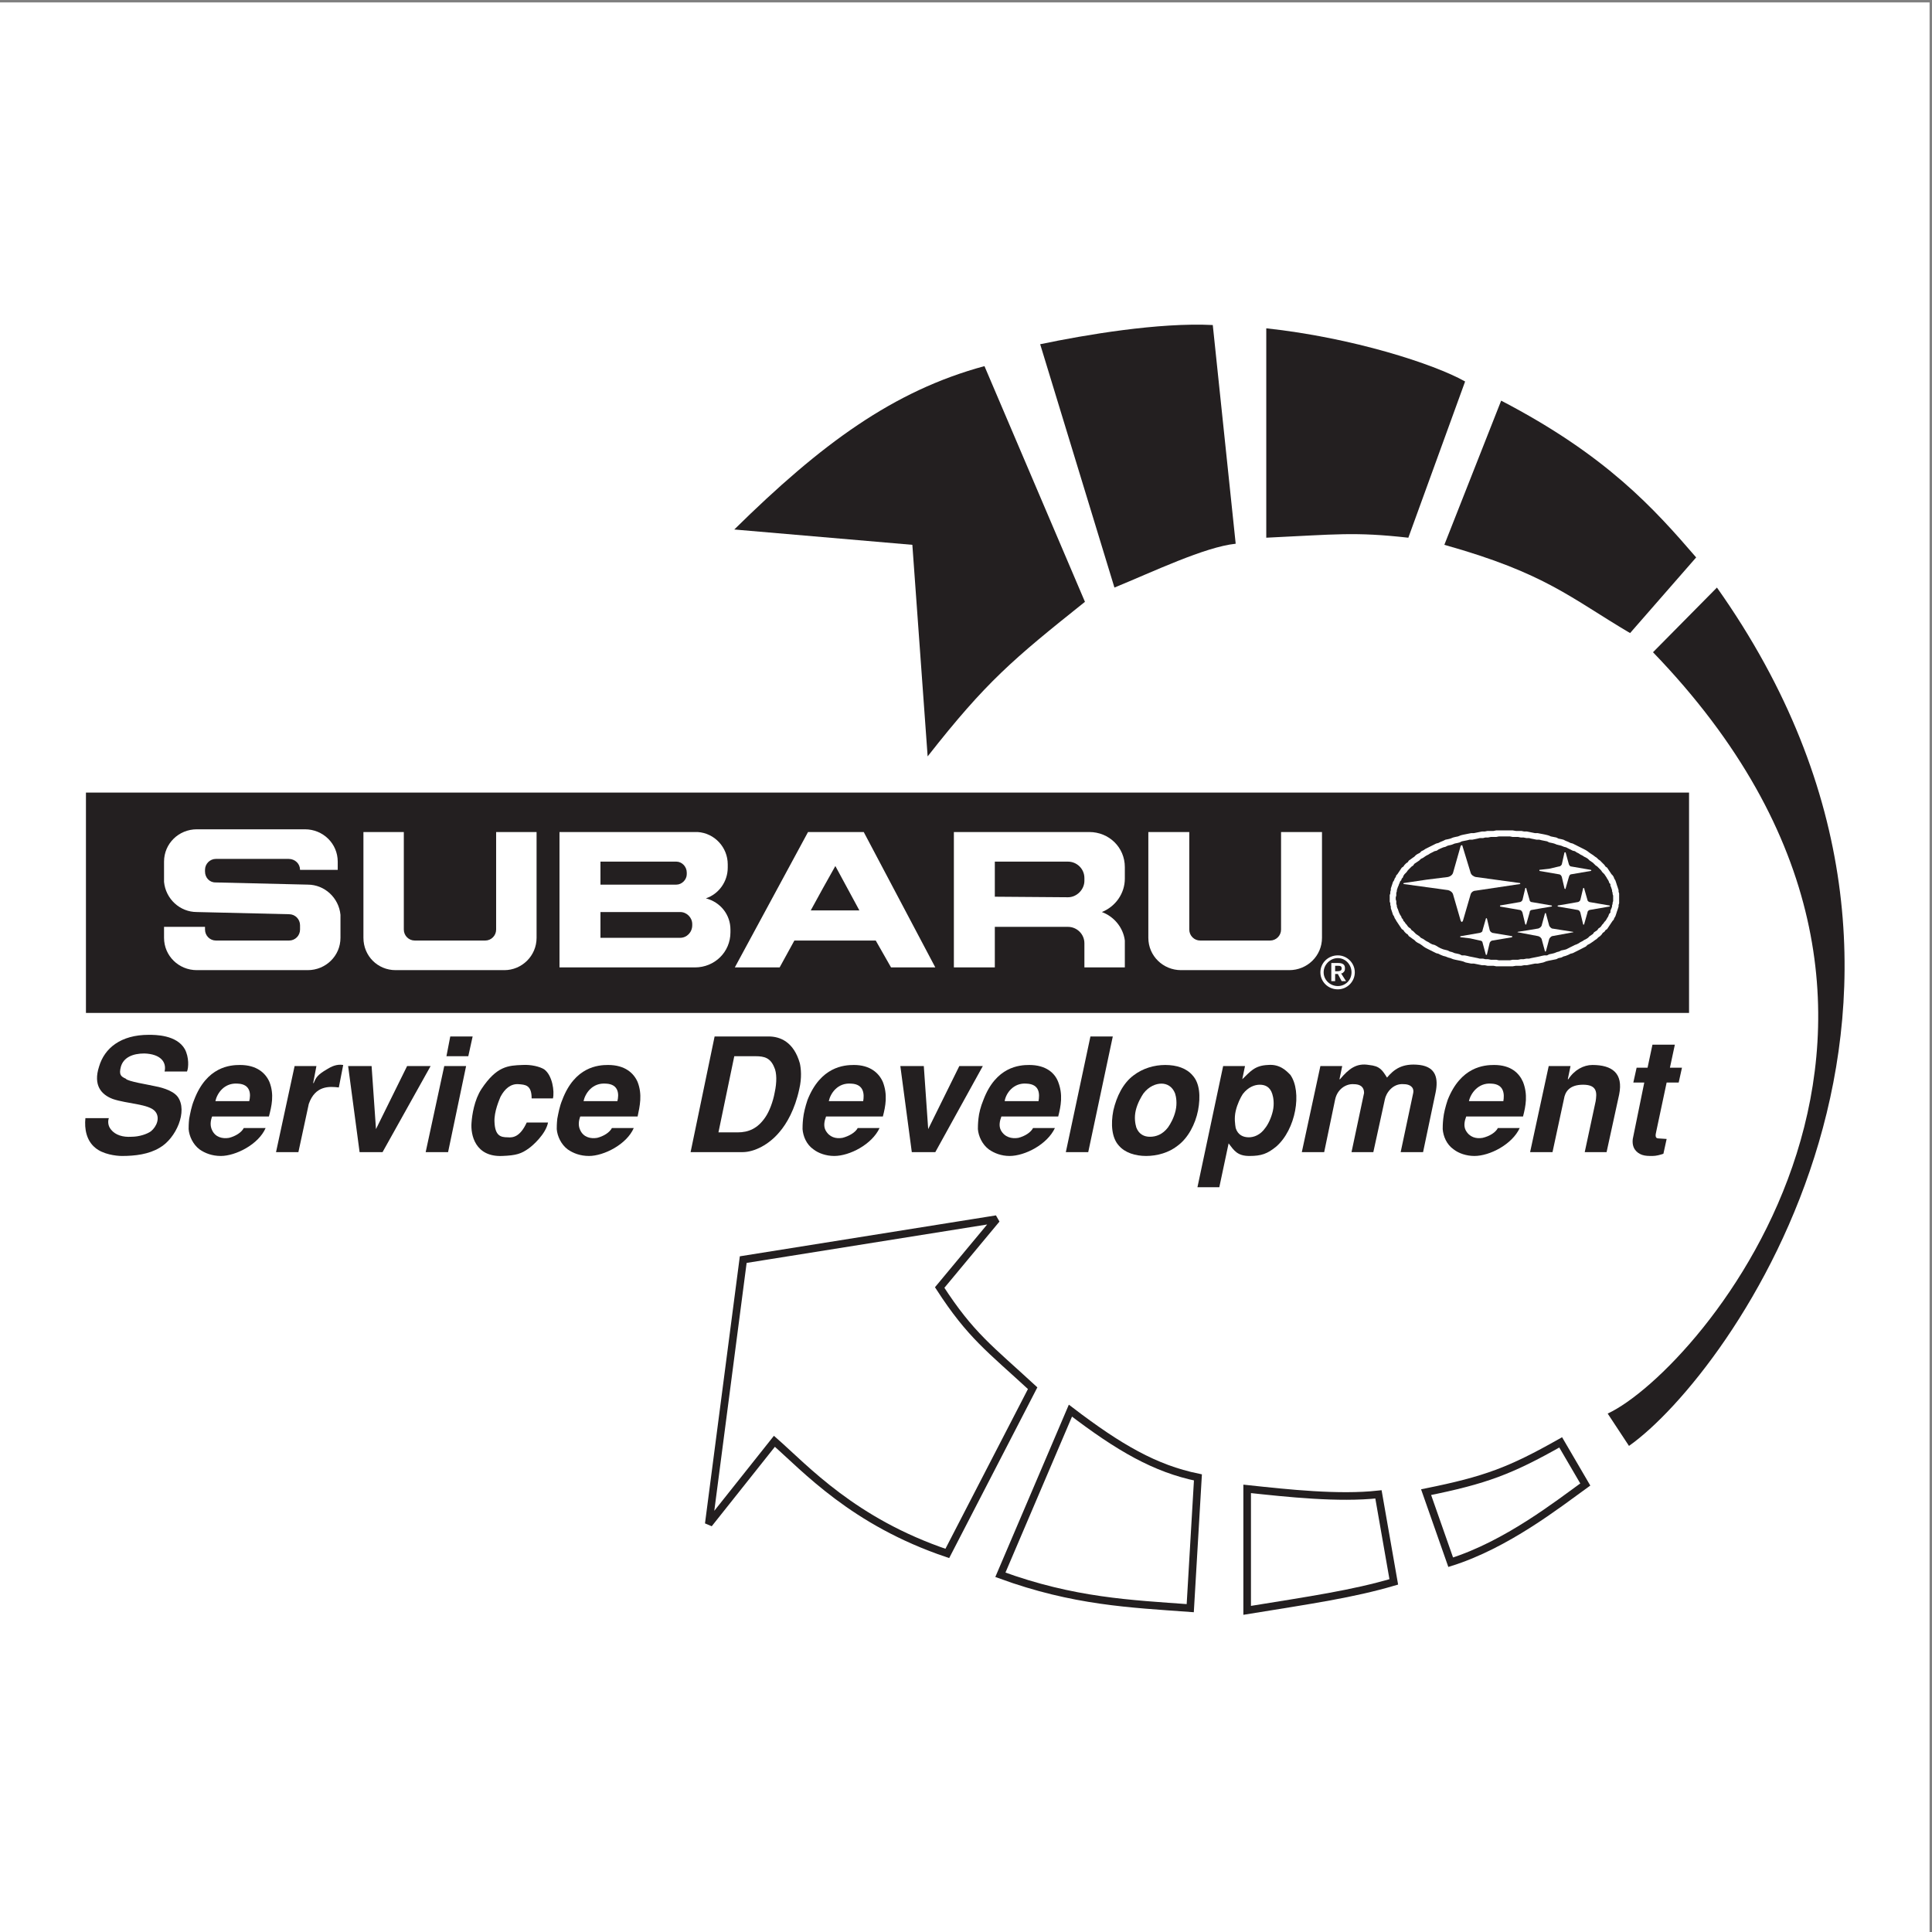 <?xml version="1.0" encoding="UTF-8"?>
<svg xmlns="http://www.w3.org/2000/svg" xmlns:xlink="http://www.w3.org/1999/xlink" width="193pt" height="193pt" viewBox="0 0 193 193" version="1.1">
<rect x="0" y="0" width="193" height="193" fill="#808080" stroke="none"/>
<g id="surface1">
<path style=" stroke:none;fill-rule:evenodd;fill:rgb(100%,100%,100%);fill-opacity:1;" d="M 0 0.242 L 192.758 0.242 L 192.758 193 L 0 193 L 0 0.242 "/>
<path style=" stroke:none;fill-rule:evenodd;fill:rgb(13.699%,12.199%,12.5%);fill-opacity:1;" d="M 98.344 36.574 L 108.383 60.121 C 101.18 65.867 98.508 68.113 92.668 75.562 L 91.141 54.426 L 73.352 52.895 C 82.027 44.352 89.23 39.039 98.344 36.574 "/>
<path style=" stroke:none;fill-rule:evenodd;fill:rgb(13.699%,12.199%,12.5%);fill-opacity:1;" d="M 121.152 32.469 L 123.441 54.316 C 120.332 54.645 115.203 57.109 111.328 58.695 L 103.91 34.387 C 108.383 33.453 115.75 32.195 121.152 32.469 "/>
<path style=" stroke:none;fill-rule:evenodd;fill:rgb(13.699%,12.199%,12.5%);fill-opacity:1;" d="M 146.359 38.109 L 140.688 53.715 C 135.285 53.113 133.484 53.387 126.496 53.715 L 126.496 32.797 C 135.121 33.73 143.25 36.355 146.359 38.109 "/>
<path style=" stroke:none;fill-rule:evenodd;fill:rgb(13.699%,12.199%,12.5%);fill-opacity:1;" d="M 169.441 55.684 L 162.84 63.242 C 156.891 59.738 154.438 57.273 144.285 54.426 L 149.961 40.023 C 160.492 45.5 165.238 50.812 169.441 55.684 "/>
<path style="fill:none;stroke-width:7.59;stroke-linecap:butt;stroke-linejoin:miter;stroke:rgb(13.699%,12.199%,12.5%);stroke-opacity:1;stroke-miterlimit:2.613;" d="M 1559.069 489.115 L 1583.643 447.039 C 1556.33 427.347 1504.952 386.909 1449.191 369.4 L 1424.617 439.396 C 1484.174 451.407 1508.787 460.687 1559.069 489.115 Z M 1559.069 489.115 " transform="matrix(0.1,0,0,-0.1,0,193)"/>
<path style="fill:none;stroke-width:7.59;stroke-linecap:butt;stroke-linejoin:miter;stroke:rgb(13.699%,12.199%,12.5%);stroke-opacity:1;stroke-miterlimit:2.613;" d="M 1377.035 437.173 L 1392.335 349.747 C 1351.365 337.697 1309.809 331.692 1245.87 321.319 L 1245.87 442.672 C 1286.879 438.265 1337.161 432.806 1377.035 437.173 Z M 1377.035 437.173 " transform="matrix(0.1,0,0,-0.1,0,193)"/>
<path style="fill:none;stroke-width:7.59;stroke-linecap:butt;stroke-linejoin:miter;stroke:rgb(13.699%,12.199%,12.5%);stroke-opacity:1;stroke-miterlimit:2.613;" d="M 1196.683 454.136 L 1189.014 323.503 C 1129.457 327.87 1072.601 330.054 999.349 356.844 L 1069.314 520.818 C 1117.953 483.655 1154.031 462.871 1196.683 454.136 Z M 1196.683 454.136 " transform="matrix(0.1,0,0,-0.1,0,193)"/>
<path style="fill:none;stroke-width:7.59;stroke-linecap:butt;stroke-linejoin:miter;stroke:rgb(13.699%,12.199%,12.5%);stroke-opacity:1;stroke-miterlimit:2.613;" d="M 1031.592 543.24 L 946.327 378.174 C 852.336 409.877 804.754 462.871 773.606 490.207 L 708.024 407.693 L 742.459 671.69 L 995.514 712.127 L 938.697 643.808 C 969.845 595.688 988.98 582.586 1031.592 543.24 Z M 1031.592 543.24 " transform="matrix(0.1,0,0,-0.1,0,193)"/>
<path style=" stroke:none;fill-rule:evenodd;fill:rgb(13.699%,12.199%,12.5%);fill-opacity:1;" d="M 165.129 65.156 L 171.516 58.695 C 200.27 99.324 172.824 137.324 162.73 144.441 L 160.602 141.211 C 169.77 136.941 200.27 101.57 165.129 65.156 "/>
<path style=" stroke:none;fill-rule:evenodd;fill:rgb(13.699%,12.199%,12.5%);fill-opacity:1;" d="M 8.586 79.176 L 168.73 79.176 L 168.73 101.188 L 8.586 101.188 L 8.586 79.176 "/>
<path style=" stroke:none;fill-rule:evenodd;fill:rgb(100%,100%,100%);fill-opacity:1;" d="M 142.484 87.879 L 140.25 88.211 C 140.25 88.211 140.195 88.211 140.195 88.266 C 140.195 88.316 140.25 88.316 140.25 88.316 L 144.668 88.922 C 144.887 88.977 145.105 89.141 145.16 89.359 L 145.922 91.988 C 145.977 92.043 145.977 92.098 146.031 92.098 C 146.086 92.098 146.086 92.043 146.141 91.988 L 146.906 89.359 C 146.961 89.141 147.18 88.977 147.398 88.977 L 151.816 88.316 C 151.816 88.316 151.871 88.316 151.871 88.266 C 151.871 88.211 151.816 88.211 151.816 88.211 L 147.398 87.605 C 147.18 87.551 146.961 87.387 146.906 87.168 L 146.086 84.484 C 146.086 84.484 146.086 84.43 146.031 84.43 C 145.977 84.43 145.977 84.484 145.922 84.484 L 145.16 87.168 C 145.105 87.387 144.887 87.551 144.668 87.605 L 142.484 87.879 "/>
<path style=" stroke:none;fill-rule:evenodd;fill:rgb(100%,100%,100%);fill-opacity:1;" d="M 146.852 93.738 L 147.832 93.957 C 147.996 93.957 148.105 94.066 148.105 94.176 L 148.434 95.383 C 148.434 95.383 148.434 95.383 148.488 95.383 C 148.543 95.383 148.543 95.383 148.543 95.328 L 148.816 94.176 C 148.871 94.066 148.98 93.957 149.09 93.957 L 151.055 93.629 L 151.055 93.574 C 151.105 93.574 151.055 93.52 151.055 93.52 L 149.09 93.191 C 148.98 93.137 148.871 93.082 148.816 92.918 L 148.543 91.77 L 148.488 91.715 C 148.434 91.715 148.434 91.77 148.434 91.77 L 148.105 92.918 C 148.105 93.082 147.996 93.137 147.832 93.191 L 145.922 93.52 C 145.867 93.52 145.867 93.574 145.867 93.574 C 145.867 93.574 145.867 93.629 145.922 93.629 L 146.852 93.738 "/>
<path style=" stroke:none;fill-rule:evenodd;fill:rgb(100%,100%,100%);fill-opacity:1;" d="M 152.688 92.918 L 151.652 93.082 C 151.598 93.082 151.598 93.137 151.598 93.137 C 151.598 93.137 151.598 93.137 151.652 93.137 L 153.672 93.52 C 153.836 93.574 153.945 93.684 154 93.793 L 154.328 95 C 154.328 95 154.328 95.055 154.383 95.055 C 154.438 95.055 154.438 95 154.438 95 L 154.762 93.793 C 154.816 93.684 154.926 93.574 155.035 93.52 L 157.109 93.137 C 157.164 93.137 157.164 93.137 157.164 93.137 C 157.164 93.137 157.164 93.082 157.109 93.082 L 155.035 92.754 C 154.926 92.699 154.816 92.59 154.762 92.48 L 154.438 91.273 C 154.438 91.219 154.438 91.219 154.383 91.219 C 154.328 91.219 154.328 91.219 154.328 91.273 L 154 92.48 C 153.945 92.59 153.836 92.699 153.672 92.754 L 152.688 92.918 "/>
<path style=" stroke:none;fill-rule:evenodd;fill:rgb(100%,100%,100%);fill-opacity:1;" d="M 154 90.727 L 154.98 90.562 C 155.035 90.562 155.035 90.508 155.035 90.508 C 155.035 90.508 155.035 90.453 154.98 90.453 L 153.07 90.125 C 152.906 90.125 152.801 90.016 152.801 89.906 L 152.473 88.758 C 152.473 88.703 152.473 88.703 152.418 88.703 C 152.418 88.703 152.363 88.703 152.363 88.758 L 152.09 89.906 C 152.035 90.016 151.926 90.125 151.762 90.125 L 149.852 90.453 L 149.852 90.562 L 151.762 90.891 C 151.926 90.891 152.035 91.004 152.09 91.164 L 152.363 92.316 L 152.418 92.371 C 152.473 92.371 152.473 92.316 152.473 92.316 L 152.801 91.164 C 152.801 91.004 152.906 90.891 153.07 90.891 L 154 90.727 "/>
<path style=" stroke:none;fill-rule:evenodd;fill:rgb(100%,100%,100%);fill-opacity:1;" d="M 154.762 86.785 L 153.781 86.895 L 153.781 87.004 L 155.691 87.332 C 155.855 87.332 155.965 87.441 156.02 87.605 L 156.289 88.758 L 156.344 88.812 C 156.398 88.812 156.398 88.758 156.398 88.758 L 156.727 87.605 C 156.781 87.441 156.836 87.332 157 87.332 L 158.91 87.004 C 158.965 87.004 158.965 86.949 158.965 86.949 C 158.965 86.949 158.965 86.895 158.91 86.895 L 157 86.566 C 156.836 86.566 156.781 86.457 156.727 86.348 L 156.398 85.145 C 156.398 85.145 156.398 85.145 156.344 85.145 L 156.289 85.145 L 156.02 86.348 C 155.965 86.457 155.855 86.566 155.691 86.566 L 154.762 86.785 "/>
<path style=" stroke:none;fill-rule:evenodd;fill:rgb(100%,100%,100%);fill-opacity:1;" d="M 156.617 90.289 L 155.637 90.453 L 155.582 90.508 L 155.637 90.562 L 157.547 90.891 C 157.711 90.891 157.82 91.004 157.871 91.164 L 158.145 92.316 C 158.145 92.316 158.145 92.371 158.199 92.371 C 158.254 92.371 158.254 92.316 158.254 92.316 L 158.582 91.164 C 158.582 91.004 158.746 90.891 158.855 90.891 L 160.766 90.562 C 160.82 90.562 160.82 90.508 160.82 90.508 C 160.82 90.508 160.82 90.453 160.766 90.453 L 158.855 90.125 C 158.746 90.125 158.582 90.016 158.582 89.906 L 158.254 88.758 C 158.254 88.703 158.254 88.703 158.199 88.703 C 158.199 88.703 158.145 88.703 158.145 88.758 L 157.871 89.906 C 157.82 90.016 157.711 90.125 157.547 90.125 L 156.617 90.289 "/>
<path style=" stroke:none;fill-rule:evenodd;fill:rgb(100%,100%,100%);fill-opacity:1;" d="M 16.387 92.59 L 16.387 93.684 C 16.387 95.492 17.859 96.914 19.66 96.914 L 30.738 96.914 C 32.539 96.914 34.012 95.492 34.012 93.684 L 34.012 91.387 C 33.848 89.688 32.43 88.371 30.738 88.371 L 21.516 88.152 C 20.914 88.152 20.48 87.66 20.48 87.059 L 20.48 86.895 C 20.48 86.293 20.969 85.801 21.57 85.801 L 28.828 85.801 C 29.484 85.801 29.973 86.293 29.973 86.895 L 33.738 86.895 L 33.738 86.074 C 33.738 84.266 32.266 82.844 30.465 82.844 L 19.66 82.844 C 17.859 82.844 16.387 84.266 16.387 86.074 L 16.387 88.098 C 16.551 89.797 17.969 91.109 19.66 91.109 L 28.883 91.328 C 29.484 91.328 29.973 91.824 29.973 92.426 L 29.973 92.863 C 29.973 93.465 29.484 93.957 28.883 93.957 L 21.57 93.957 C 20.969 93.957 20.48 93.465 20.48 92.863 L 20.48 92.59 L 16.387 92.59 "/>
<path style=" stroke:none;fill-rule:evenodd;fill:rgb(100%,100%,100%);fill-opacity:1;" d="M 36.305 83.117 L 36.305 93.684 C 36.305 95.492 37.723 96.914 39.523 96.914 L 50.383 96.914 C 52.129 96.914 53.602 95.492 53.602 93.684 L 53.602 83.117 L 49.562 83.117 L 49.562 92.863 C 49.562 93.465 49.07 93.957 48.473 93.957 L 41.434 93.957 C 40.832 93.957 40.34 93.465 40.34 92.863 L 40.34 83.117 L 36.305 83.117 "/>
<path style=" stroke:none;fill-rule:evenodd;fill:rgb(100%,100%,100%);fill-opacity:1;" d="M 114.715 83.117 L 114.715 93.684 C 114.715 95.492 116.188 96.914 117.984 96.914 L 128.789 96.914 C 130.59 96.914 132.062 95.492 132.062 93.684 L 132.062 83.117 L 127.973 83.117 L 127.973 92.863 C 127.973 93.465 127.48 93.957 126.879 93.957 L 119.895 93.957 C 119.297 93.957 118.805 93.465 118.805 92.863 L 118.805 83.117 L 114.715 83.117 "/>
<path style=" stroke:none;fill-rule:evenodd;fill:rgb(100%,100%,100%);fill-opacity:1;" d="M 150.453 95.93 L 150.836 95.93 L 151.105 95.875 L 151.652 95.875 L 151.926 95.82 L 152.199 95.82 L 152.473 95.766 L 152.742 95.766 L 152.961 95.711 L 153.781 95.547 L 154 95.492 L 154.273 95.438 L 154.547 95.438 L 154.762 95.328 L 155.035 95.273 L 155.254 95.219 L 155.527 95.109 L 155.746 95.055 L 155.965 94.945 L 156.234 94.891 L 156.453 94.836 L 156.672 94.727 L 156.891 94.613 L 157.109 94.508 L 157.328 94.395 L 157.492 94.34 L 157.711 94.23 L 157.871 94.121 L 158.09 94.012 L 158.254 93.902 L 158.473 93.793 L 158.637 93.684 L 158.801 93.52 L 159.129 93.301 L 159.238 93.137 L 159.566 92.918 L 159.676 92.754 L 159.84 92.645 L 159.945 92.535 L 160.055 92.371 L 160.164 92.262 L 160.273 92.098 L 160.383 91.988 L 160.492 91.824 L 160.547 91.715 L 160.656 91.551 L 160.711 91.387 L 160.766 91.273 L 160.875 91.164 L 160.875 91.004 L 160.93 90.836 L 160.984 90.727 L 161.039 90.562 L 161.039 90.453 L 161.094 90.289 L 161.094 90.18 L 161.148 90.016 L 161.148 89.469 L 161.094 89.305 L 161.094 89.195 L 161.039 89.031 L 161.039 88.922 L 160.93 88.594 L 160.875 88.484 L 160.875 88.316 L 160.766 88.211 L 160.711 88.047 L 160.656 87.934 L 160.547 87.77 L 160.492 87.66 L 160.273 87.332 L 160.055 87.113 L 159.945 86.949 L 159.84 86.84 L 159.566 86.566 L 159.402 86.457 L 159.129 86.184 L 158.801 85.965 L 158.637 85.801 L 158.473 85.691 L 158.254 85.582 L 158.09 85.473 L 157.871 85.363 L 157.711 85.254 L 157.492 85.145 L 157.328 85.031 L 157.109 84.98 L 156.891 84.867 L 156.672 84.762 L 156.453 84.648 L 156.234 84.594 L 155.965 84.484 L 155.527 84.375 L 155.254 84.266 L 155.035 84.211 L 154.762 84.156 L 154.547 84.047 L 154 83.938 L 153.781 83.883 L 153.508 83.883 L 152.961 83.773 L 152.742 83.719 L 152.473 83.719 L 152.199 83.664 L 151.926 83.664 L 151.652 83.609 L 151.105 83.609 L 150.836 83.555 L 149.742 83.555 L 149.469 83.609 L 148.926 83.609 L 148.652 83.664 L 148.379 83.664 L 148.16 83.719 L 147.832 83.719 L 147.613 83.773 L 147.344 83.828 L 147.07 83.883 L 146.797 83.883 L 146.578 83.938 L 146.031 84.047 L 145.812 84.156 L 145.598 84.211 L 145.324 84.266 L 145.051 84.375 L 144.613 84.484 L 144.395 84.594 L 144.176 84.648 L 143.906 84.762 L 143.688 84.867 L 143.523 84.98 L 143.305 85.031 L 143.086 85.145 L 142.867 85.254 L 142.703 85.363 L 142.484 85.473 L 142.32 85.582 L 142.16 85.691 L 141.941 85.801 L 141.777 85.965 L 141.285 86.293 L 141.176 86.457 L 141.012 86.566 L 140.738 86.84 L 140.633 86.949 L 140.52 87.113 L 140.414 87.223 L 140.305 87.332 L 140.195 87.496 L 140.141 87.66 L 140.031 87.77 L 139.977 87.934 L 139.867 88.047 L 139.812 88.211 L 139.758 88.316 L 139.703 88.484 L 139.648 88.594 L 139.539 88.922 L 139.539 89.031 L 139.484 89.195 L 139.484 89.469 L 139.43 89.633 L 139.43 89.852 L 139.484 90.016 L 139.484 90.289 L 139.539 90.453 L 139.539 90.562 L 139.594 90.727 L 139.648 90.836 L 139.703 91.004 L 139.758 91.164 L 139.812 91.273 L 139.867 91.387 L 139.977 91.551 L 140.031 91.715 L 140.141 91.824 L 140.195 91.988 L 140.305 92.098 L 140.414 92.262 L 140.52 92.371 L 140.633 92.535 L 140.738 92.645 L 140.902 92.754 L 141.012 92.918 L 141.176 93.027 L 141.449 93.301 L 141.777 93.52 L 141.941 93.684 L 142.16 93.793 L 142.32 93.902 L 142.484 94.012 L 142.703 94.121 L 142.867 94.23 L 143.086 94.34 L 143.305 94.395 L 143.523 94.508 L 143.688 94.613 L 143.906 94.727 L 144.176 94.836 L 144.613 94.945 L 144.832 95.055 L 145.051 95.109 L 145.324 95.219 L 145.598 95.273 L 145.812 95.328 L 146.031 95.438 L 146.305 95.438 L 146.578 95.492 L 146.797 95.547 L 147.344 95.656 L 147.613 95.711 L 147.832 95.766 L 148.16 95.766 L 148.379 95.82 L 148.652 95.82 L 148.926 95.875 L 149.469 95.875 L 149.742 95.93 Z M 150.125 82.953 L 151.105 82.953 L 151.434 83.008 L 151.98 83.008 L 152.254 83.062 L 152.527 83.062 L 152.801 83.117 L 153.07 83.172 L 153.344 83.227 L 153.617 83.227 L 154.438 83.391 L 154.652 83.445 L 154.926 83.555 L 155.473 83.664 L 155.691 83.773 L 155.965 83.828 L 156.184 83.883 L 156.398 83.992 L 156.672 84.102 L 156.891 84.211 L 157.109 84.266 L 157.766 84.594 L 157.98 84.703 L 158.199 84.812 L 158.418 84.926 L 158.582 85.031 L 158.801 85.199 L 158.965 85.309 L 159.129 85.414 L 159.348 85.582 L 159.512 85.691 L 159.676 85.855 L 159.84 85.965 L 160 86.129 L 160.273 86.402 L 160.383 86.566 L 160.547 86.676 L 160.984 87.332 L 161.094 87.441 L 161.203 87.605 L 161.258 87.77 L 161.363 87.934 L 161.422 88.098 L 161.477 88.266 L 161.527 88.43 L 161.586 88.594 L 161.637 88.758 L 161.691 88.922 L 161.691 89.086 L 161.746 89.25 L 161.746 90.234 L 161.691 90.398 L 161.691 90.562 L 161.637 90.727 L 161.586 90.891 L 161.527 91.055 L 161.477 91.219 L 161.422 91.387 L 161.363 91.551 L 161.258 91.715 L 161.203 91.879 L 161.094 91.988 L 160.547 92.809 L 160.383 92.918 L 160.273 93.082 L 160.109 93.191 L 160 93.355 L 159.84 93.52 L 159.676 93.629 L 159.512 93.793 L 159.348 93.902 L 159.129 94.066 L 158.801 94.285 L 158.582 94.395 L 158.418 94.559 L 158.199 94.668 L 157.98 94.781 L 157.766 94.891 L 157.109 95.219 L 156.891 95.273 L 156.672 95.383 L 156.398 95.492 L 156.184 95.547 L 155.965 95.656 L 155.691 95.711 L 155.473 95.82 L 154.652 95.984 L 154.438 96.039 L 154.164 96.148 L 153.617 96.258 L 153.344 96.258 L 153.07 96.312 L 152.801 96.367 L 152.527 96.422 L 152.254 96.422 L 151.98 96.477 L 151.434 96.477 L 151.105 96.531 L 149.469 96.531 L 149.195 96.477 L 148.598 96.477 L 148.324 96.422 L 148.051 96.422 L 147.777 96.367 L 147.508 96.312 L 147.234 96.258 L 146.961 96.258 L 146.414 96.148 L 146.141 96.039 L 145.922 95.984 L 145.652 95.93 L 145.379 95.875 L 145.16 95.82 L 144.887 95.711 L 144.668 95.656 L 144.395 95.547 L 144.176 95.492 L 143.906 95.383 L 143.688 95.273 L 143.469 95.219 L 142.594 94.781 L 142.379 94.668 L 142.215 94.559 L 141.996 94.395 L 141.832 94.285 L 141.613 94.176 L 141.449 94.066 L 141.285 93.902 L 141.121 93.793 L 140.902 93.629 L 140.738 93.52 L 140.633 93.355 L 140.469 93.246 L 140.305 93.082 L 140.195 92.918 L 140.031 92.809 L 139.484 91.988 L 139.43 91.879 L 139.32 91.715 L 139.266 91.551 L 139.156 91.387 L 139.102 91.219 L 138.938 90.727 L 138.938 90.562 L 138.887 90.398 L 138.887 90.234 L 138.828 90.07 L 138.828 89.414 L 138.887 89.25 L 138.887 89.086 L 138.938 88.922 L 138.938 88.758 L 139.102 88.266 L 139.156 88.098 L 139.266 87.934 L 139.32 87.77 L 139.43 87.605 L 139.484 87.441 L 139.594 87.332 L 140.031 86.676 L 140.195 86.566 L 140.305 86.402 L 140.469 86.238 L 140.633 86.129 L 140.738 85.965 L 140.902 85.855 L 141.121 85.691 L 141.285 85.582 L 141.449 85.414 L 141.613 85.309 L 141.832 85.199 L 141.996 85.031 L 142.215 84.926 L 142.379 84.812 L 142.594 84.703 L 143.469 84.266 L 143.688 84.211 L 143.906 84.102 L 144.176 83.992 L 144.395 83.883 L 144.668 83.828 L 144.887 83.773 L 145.16 83.664 L 145.379 83.609 L 145.652 83.555 L 145.922 83.445 L 146.141 83.391 L 146.961 83.227 L 147.234 83.227 L 147.508 83.172 L 147.777 83.117 L 148.051 83.062 L 148.324 83.062 L 148.598 83.008 L 149.195 83.008 L 149.469 82.953 L 150.125 82.953 "/>
<path style=" stroke:none;fill-rule:evenodd;fill:rgb(100%,100%,100%);fill-opacity:1;" d="M 63.75 88.371 L 67.57 88.371 C 68.113 88.371 68.605 87.879 68.605 87.332 L 68.605 87.168 C 68.605 86.566 68.113 86.074 67.57 86.074 L 59.984 86.074 L 59.984 88.371 Z M 63.969 91.109 L 59.984 91.109 L 59.984 93.684 L 67.949 93.684 C 68.605 93.684 69.152 93.137 69.152 92.426 L 69.152 92.316 C 69.152 91.66 68.605 91.109 67.949 91.109 Z M 55.891 83.117 L 69.695 83.117 C 71.387 83.227 72.699 84.648 72.699 86.348 C 72.699 86.457 72.699 86.566 72.699 86.676 C 72.699 88.047 71.824 89.305 70.516 89.742 C 71.988 90.125 72.969 91.387 72.969 92.863 L 72.969 93.137 C 72.969 95.109 71.387 96.641 69.422 96.641 L 55.891 96.641 L 55.891 83.117 "/>
<path style=" stroke:none;fill-rule:evenodd;fill:rgb(100%,100%,100%);fill-opacity:1;" d="M 82.191 88.758 L 80.992 90.945 L 85.848 90.945 L 83.449 86.512 Z M 80.719 83.117 L 86.285 83.117 L 93.434 96.641 L 89.012 96.641 L 87.484 93.957 L 79.355 93.957 L 77.883 96.641 L 73.406 96.641 L 80.719 83.117 "/>
<path style=" stroke:none;fill-rule:evenodd;fill:rgb(100%,100%,100%);fill-opacity:1;" d="M 103.035 86.074 L 99.379 86.074 L 99.379 89.578 L 106.691 89.633 C 107.562 89.633 108.328 88.867 108.328 87.988 L 108.328 87.715 C 108.328 86.785 107.562 86.074 106.691 86.074 Z M 95.289 83.117 L 108.82 83.117 C 110.785 83.117 112.367 84.648 112.367 86.621 L 112.367 87.551 C 112.367 87.66 112.367 87.715 112.367 87.77 C 112.367 89.25 111.438 90.562 110.074 91.109 C 111.273 91.551 112.203 92.645 112.367 93.957 L 112.367 96.641 L 108.328 96.641 L 108.328 94.23 C 108.328 93.301 107.562 92.59 106.691 92.59 L 99.379 92.59 L 99.379 96.641 L 95.289 96.641 L 95.289 83.117 "/>
<path style=" stroke:none;fill-rule:evenodd;fill:rgb(100%,100%,100%);fill-opacity:1;" d="M 133.973 97.242 L 134.465 98.012 L 134.027 98.012 L 133.645 97.297 L 133.375 97.297 L 133.375 98.012 L 132.992 98.012 L 132.992 96.203 L 133.699 96.203 C 134.137 96.203 134.355 96.367 134.355 96.695 C 134.355 96.859 134.355 97.023 134.191 97.133 C 134.137 97.242 133.973 97.242 133.973 97.242 Z M 133.375 97.023 L 133.594 97.023 C 133.922 97.023 134.027 96.914 134.027 96.75 C 134.027 96.531 133.922 96.477 133.645 96.477 L 133.375 96.477 Z M 132.227 97.133 C 132.227 97.902 132.883 98.504 133.645 98.504 C 134.41 98.504 135.012 97.902 135.012 97.133 C 135.012 96.367 134.41 95.711 133.645 95.711 C 132.883 95.711 132.227 96.367 132.227 97.133 Z M 135.34 97.133 C 135.34 98.066 134.574 98.832 133.645 98.832 C 132.664 98.832 131.902 98.066 131.902 97.133 C 131.902 96.203 132.664 95.438 133.645 95.438 C 134.574 95.438 135.34 96.203 135.34 97.133 "/>
<path style=" stroke:none;fill-rule:evenodd;fill:rgb(13.699%,12.199%,12.5%);fill-opacity:1;" d="M 16.441 107.043 C 16.66 106.113 16.059 105.293 14.422 105.238 C 13.277 105.238 12.348 105.621 12.078 106.551 C 11.859 107.371 12.078 107.535 12.566 107.758 C 12.73 108.031 14.859 108.359 15.297 108.469 C 15.895 108.578 17.207 108.852 17.75 109.562 C 18.789 110.988 17.586 113.723 15.949 114.656 C 14.859 115.312 13.496 115.477 12.188 115.477 C 11.586 115.477 10.277 115.312 9.512 114.656 C 8.641 113.945 8.422 112.793 8.531 111.699 L 10.875 111.699 C 10.766 111.973 10.766 112.465 11.094 112.848 C 11.531 113.395 12.293 113.613 13.113 113.559 C 13.93 113.559 14.695 113.285 15.078 113.012 C 15.676 112.52 16.004 111.645 15.516 111.043 C 14.914 110.273 12.676 110.273 11.258 109.781 C 10.113 109.344 9.293 108.414 9.895 106.551 C 10.441 104.691 12.078 103.375 14.859 103.375 C 15.516 103.375 17.641 103.375 18.461 104.801 C 18.898 105.621 18.844 106.66 18.68 107.043 L 16.441 107.043 "/>
<path style=" stroke:none;fill-rule:evenodd;fill:rgb(13.699%,12.199%,12.5%);fill-opacity:1;" d="M 21.188 111.535 C 21.023 111.973 20.969 112.465 21.188 112.902 C 21.516 113.613 22.227 113.777 22.879 113.668 C 23.535 113.504 24.137 113.121 24.352 112.684 L 26.535 112.684 C 25.828 114.328 23.535 115.477 22.062 115.477 C 21.188 115.477 20.48 115.203 19.934 114.82 C 19.281 114.328 18.898 113.504 18.844 112.793 C 18.844 112.629 18.844 112.246 18.898 111.754 C 19.008 111.207 19.117 110.547 19.387 109.891 C 20.645 106.551 22.988 106.387 23.973 106.387 C 25.664 106.387 26.535 107.207 26.918 108.086 C 27.41 109.344 27.137 110.492 26.863 111.535 Z M 24.898 110 C 25.062 109.344 25.062 108.305 23.754 108.25 C 22.391 108.141 21.68 109.234 21.516 110 L 24.898 110 "/>
<path style=" stroke:none;fill-rule:evenodd;fill:rgb(13.699%,12.199%,12.5%);fill-opacity:1;" d="M 29.43 106.496 L 31.609 106.496 L 31.285 108.195 L 31.34 108.195 C 31.555 107.648 31.719 107.371 32.648 106.824 C 33.086 106.551 33.629 106.277 34.285 106.387 L 33.848 108.633 C 32.922 108.523 31.5 108.414 30.848 110.273 L 29.809 115.094 L 27.574 115.094 L 29.43 106.496 "/>
<path style=" stroke:none;fill-rule:evenodd;fill:rgb(13.699%,12.199%,12.5%);fill-opacity:1;" d="M 37.121 106.496 L 37.559 112.793 L 40.668 106.496 L 43.016 106.496 L 38.215 115.094 L 35.922 115.094 L 34.777 106.496 L 37.121 106.496 "/>
<path style=" stroke:none;fill-rule:evenodd;fill:rgb(13.699%,12.199%,12.5%);fill-opacity:1;" d="M 44.379 106.496 L 46.562 106.496 L 44.762 115.094 L 42.523 115.094 Z M 44.98 103.539 L 47.215 103.539 L 46.781 105.512 L 44.598 105.512 L 44.98 103.539 "/>
<path style=" stroke:none;fill-rule:evenodd;fill:rgb(13.699%,12.199%,12.5%);fill-opacity:1;" d="M 53.109 109.727 C 53.109 108.359 52.453 108.359 51.801 108.305 C 51.035 108.25 50.434 108.742 50 109.562 C 49.891 109.836 49.344 111.043 49.398 112.082 C 49.453 113.449 50 113.613 50.707 113.613 C 51.254 113.668 51.965 113.559 52.617 112.137 L 54.746 112.137 C 54.527 113.285 53.219 114.438 52.836 114.711 C 52.074 115.258 51.582 115.422 50.164 115.477 C 47.488 115.586 46.996 113.395 47.105 112.137 C 47.16 111.371 47.379 109.891 48.09 108.797 C 49.617 106.496 50.762 106.441 52.18 106.387 C 53.055 106.332 53.926 106.551 54.363 106.824 C 55.184 107.426 55.402 109.016 55.238 109.727 L 53.109 109.727 "/>
<path style=" stroke:none;fill-rule:evenodd;fill:rgb(13.699%,12.199%,12.5%);fill-opacity:1;" d="M 57.965 111.535 C 57.801 111.973 57.746 112.465 57.965 112.902 C 58.293 113.613 59.004 113.777 59.656 113.668 C 60.312 113.504 60.91 113.121 61.129 112.684 L 63.312 112.684 C 62.602 114.328 60.312 115.477 58.84 115.477 C 57.965 115.477 57.258 115.203 56.711 114.82 C 56.055 114.328 55.672 113.504 55.617 112.793 C 55.617 112.629 55.617 112.246 55.672 111.754 C 55.781 111.207 55.891 110.547 56.164 109.891 C 57.418 106.551 59.766 106.387 60.746 106.387 C 62.441 106.387 63.312 107.207 63.695 108.086 C 64.184 109.344 63.914 110.492 63.695 111.535 Z M 61.676 110 C 61.84 109.344 61.84 108.305 60.531 108.25 C 59.164 108.141 58.457 109.234 58.293 110 L 61.676 110 "/>
<path style=" stroke:none;fill-rule:evenodd;fill:rgb(13.699%,12.199%,12.5%);fill-opacity:1;" d="M 71.387 103.539 L 76.789 103.539 C 77.938 103.539 79.301 104.086 79.902 106.223 C 80.012 106.715 80.117 107.648 79.844 108.797 C 79.41 110.824 78.59 112.246 77.883 113.066 C 76.844 114.328 75.371 115.094 74.172 115.094 L 68.988 115.094 Z M 71.77 113.121 L 73.68 113.121 C 74.773 113.121 75.699 112.738 76.465 111.59 C 76.844 111.043 77.227 110.055 77.391 109.125 C 77.609 108.141 77.609 107.152 77.336 106.605 C 76.953 105.676 76.355 105.512 75.48 105.512 L 73.352 105.512 L 71.77 113.121 "/>
<path style=" stroke:none;fill-rule:evenodd;fill:rgb(13.699%,12.199%,12.5%);fill-opacity:1;" d="M 82.52 111.535 C 82.355 111.973 82.246 112.465 82.465 112.902 C 82.848 113.613 83.5 113.777 84.156 113.668 C 84.812 113.504 85.465 113.121 85.684 112.684 L 87.867 112.684 C 87.102 114.328 84.867 115.477 83.34 115.477 C 82.52 115.477 81.758 115.203 81.266 114.82 C 80.555 114.328 80.227 113.504 80.172 112.793 C 80.172 112.629 80.172 112.246 80.227 111.754 C 80.281 111.207 80.445 110.547 80.664 109.891 C 81.973 106.551 84.32 106.387 85.301 106.387 C 86.938 106.387 87.812 107.207 88.195 108.086 C 88.684 109.344 88.469 110.492 88.195 111.535 Z M 86.23 110 C 86.34 109.344 86.34 108.305 85.031 108.25 C 83.664 108.141 82.957 109.234 82.793 110 L 86.23 110 "/>
<path style=" stroke:none;fill-rule:evenodd;fill:rgb(13.699%,12.199%,12.5%);fill-opacity:1;" d="M 92.285 106.496 L 92.723 112.793 L 95.832 106.496 L 98.18 106.496 L 93.434 115.094 L 91.086 115.094 L 89.941 106.496 L 92.285 106.496 "/>
<path style=" stroke:none;fill-rule:evenodd;fill:rgb(13.699%,12.199%,12.5%);fill-opacity:1;" d="M 100.035 111.535 C 99.871 111.973 99.762 112.465 99.98 112.902 C 100.363 113.613 101.07 113.777 101.727 113.668 C 102.383 113.504 102.98 113.121 103.199 112.684 L 105.383 112.684 C 104.617 114.328 102.383 115.477 100.852 115.477 C 100.035 115.477 99.324 115.203 98.781 114.82 C 98.125 114.328 97.742 113.504 97.688 112.793 C 97.688 112.629 97.688 112.246 97.742 111.754 C 97.797 111.207 97.961 110.547 98.234 109.891 C 99.488 106.551 101.836 106.387 102.816 106.387 C 104.508 106.387 105.383 107.207 105.711 108.086 C 106.199 109.344 105.98 110.492 105.711 111.535 Z M 103.746 110 C 103.855 109.344 103.91 108.305 102.547 108.25 C 101.234 108.141 100.473 109.234 100.363 110 L 103.746 110 "/>
<path style=" stroke:none;fill-rule:evenodd;fill:rgb(13.699%,12.199%,12.5%);fill-opacity:1;" d="M 111.164 103.539 L 108.711 115.094 L 106.473 115.094 L 108.93 103.539 L 111.164 103.539 "/>
<path style=" stroke:none;fill-rule:evenodd;fill:rgb(13.699%,12.199%,12.5%);fill-opacity:1;" d="M 111.766 114.438 C 111.059 113.668 110.949 112.301 111.219 110.934 C 111.547 109.508 112.203 108.195 113.238 107.426 C 114.168 106.715 115.312 106.387 116.402 106.387 C 117.551 106.387 118.531 106.715 119.133 107.426 C 119.844 108.195 119.949 109.508 119.68 110.934 C 119.406 112.301 118.695 113.668 117.66 114.438 C 116.785 115.148 115.586 115.477 114.496 115.477 C 113.402 115.477 112.367 115.148 111.766 114.438 Z M 114.223 109.234 C 114.004 109.562 113.621 110.219 113.457 110.934 C 113.293 111.645 113.402 112.246 113.512 112.629 C 113.785 113.34 114.328 113.559 114.875 113.559 C 115.477 113.559 116.133 113.34 116.676 112.629 C 116.949 112.246 117.277 111.645 117.441 110.934 C 117.605 110.219 117.496 109.562 117.387 109.234 C 117.113 108.523 116.566 108.25 116.023 108.25 C 115.477 108.25 114.766 108.523 114.223 109.234 "/>
<path style=" stroke:none;fill-rule:evenodd;fill:rgb(13.699%,12.199%,12.5%);fill-opacity:1;" d="M 124.371 106.496 L 124.098 107.812 C 124.863 107.098 125.297 106.441 126.66 106.387 C 127.863 106.277 128.52 106.988 128.898 107.371 C 130.102 109.07 129.445 112.848 127.48 114.547 C 126.609 115.258 126.008 115.477 124.809 115.477 C 123.605 115.477 123.277 114.93 122.734 114.219 L 121.805 118.598 L 119.621 118.598 L 122.188 106.496 Z M 124.152 109.289 C 123.934 109.617 123.605 110.273 123.441 110.988 C 123.277 111.699 123.387 112.355 123.441 112.684 C 123.66 113.395 124.207 113.613 124.754 113.613 C 125.242 113.613 125.898 113.395 126.391 112.684 C 126.66 112.355 126.988 111.699 127.152 110.988 C 127.316 110.273 127.207 109.617 127.098 109.289 C 126.879 108.578 126.391 108.359 125.844 108.359 C 125.352 108.359 124.699 108.578 124.152 109.289 "/>
<path style=" stroke:none;fill-rule:evenodd;fill:rgb(13.699%,12.199%,12.5%);fill-opacity:1;" d="M 130.047 115.094 L 131.902 106.496 L 134.082 106.496 L 133.809 107.812 L 133.863 107.812 C 134.738 106.77 135.504 106.168 136.758 106.387 C 137.848 106.496 138.066 106.879 138.559 107.648 C 139.211 106.879 140.031 106.168 141.832 106.387 C 143.469 106.605 143.688 107.758 143.414 109.125 L 142.16 115.094 L 139.922 115.094 L 141.176 109.18 C 141.285 108.578 140.797 108.305 140.25 108.305 C 139.102 108.195 138.449 109.234 138.34 109.836 L 137.191 115.094 L 135.012 115.094 L 136.266 109.18 C 136.266 108.578 135.883 108.305 135.23 108.305 C 134.465 108.25 133.594 108.797 133.375 109.836 L 132.281 115.094 L 130.047 115.094 "/>
<path style=" stroke:none;fill-rule:evenodd;fill:rgb(13.699%,12.199%,12.5%);fill-opacity:1;" d="M 146.469 111.535 C 146.305 111.973 146.195 112.465 146.414 112.902 C 146.797 113.613 147.453 113.777 148.105 113.668 C 148.816 113.504 149.414 113.121 149.633 112.684 L 151.816 112.684 C 151.055 114.328 148.816 115.477 147.289 115.477 C 146.469 115.477 145.703 115.203 145.215 114.82 C 144.504 114.328 144.176 113.504 144.121 112.793 C 144.121 112.629 144.121 112.246 144.176 111.754 C 144.23 111.207 144.395 110.547 144.613 109.891 C 145.922 106.551 148.27 106.387 149.254 106.387 C 150.941 106.387 151.762 107.207 152.145 108.086 C 152.637 109.344 152.418 110.492 152.145 111.535 Z M 150.18 110 C 150.289 109.344 150.289 108.305 148.98 108.25 C 147.672 108.141 146.906 109.234 146.742 110 L 150.18 110 "/>
<path style=" stroke:none;fill-rule:evenodd;fill:rgb(13.699%,12.199%,12.5%);fill-opacity:1;" d="M 154.711 106.496 L 156.891 106.496 L 156.617 107.812 L 156.672 107.812 C 157.273 106.879 158.199 106.387 159.074 106.387 C 161.039 106.387 162.184 107.207 161.746 109.344 L 160.492 115.094 L 158.309 115.094 L 159.402 110 C 159.512 109.234 159.617 108.359 158.145 108.359 C 156.781 108.359 156.344 109.07 156.234 109.781 L 155.09 115.094 L 152.852 115.094 L 154.711 106.496 "/>
<path style=" stroke:none;fill-rule:evenodd;fill:rgb(13.699%,12.199%,12.5%);fill-opacity:1;" d="M 164.586 106.66 L 165.074 104.359 L 167.312 104.359 L 166.82 106.66 L 168.023 106.66 L 167.695 108.141 L 166.492 108.141 L 165.457 113.012 C 165.348 113.449 165.348 113.723 165.676 113.723 L 166.492 113.777 L 166.168 115.258 C 165.84 115.367 165.457 115.477 165.074 115.477 C 164.695 115.477 164.367 115.477 164.039 115.367 C 163.438 115.148 163.004 114.656 163.109 113.777 L 164.258 108.141 L 163.164 108.141 L 163.492 106.66 L 164.586 106.66 "/>
</g>
</svg>
